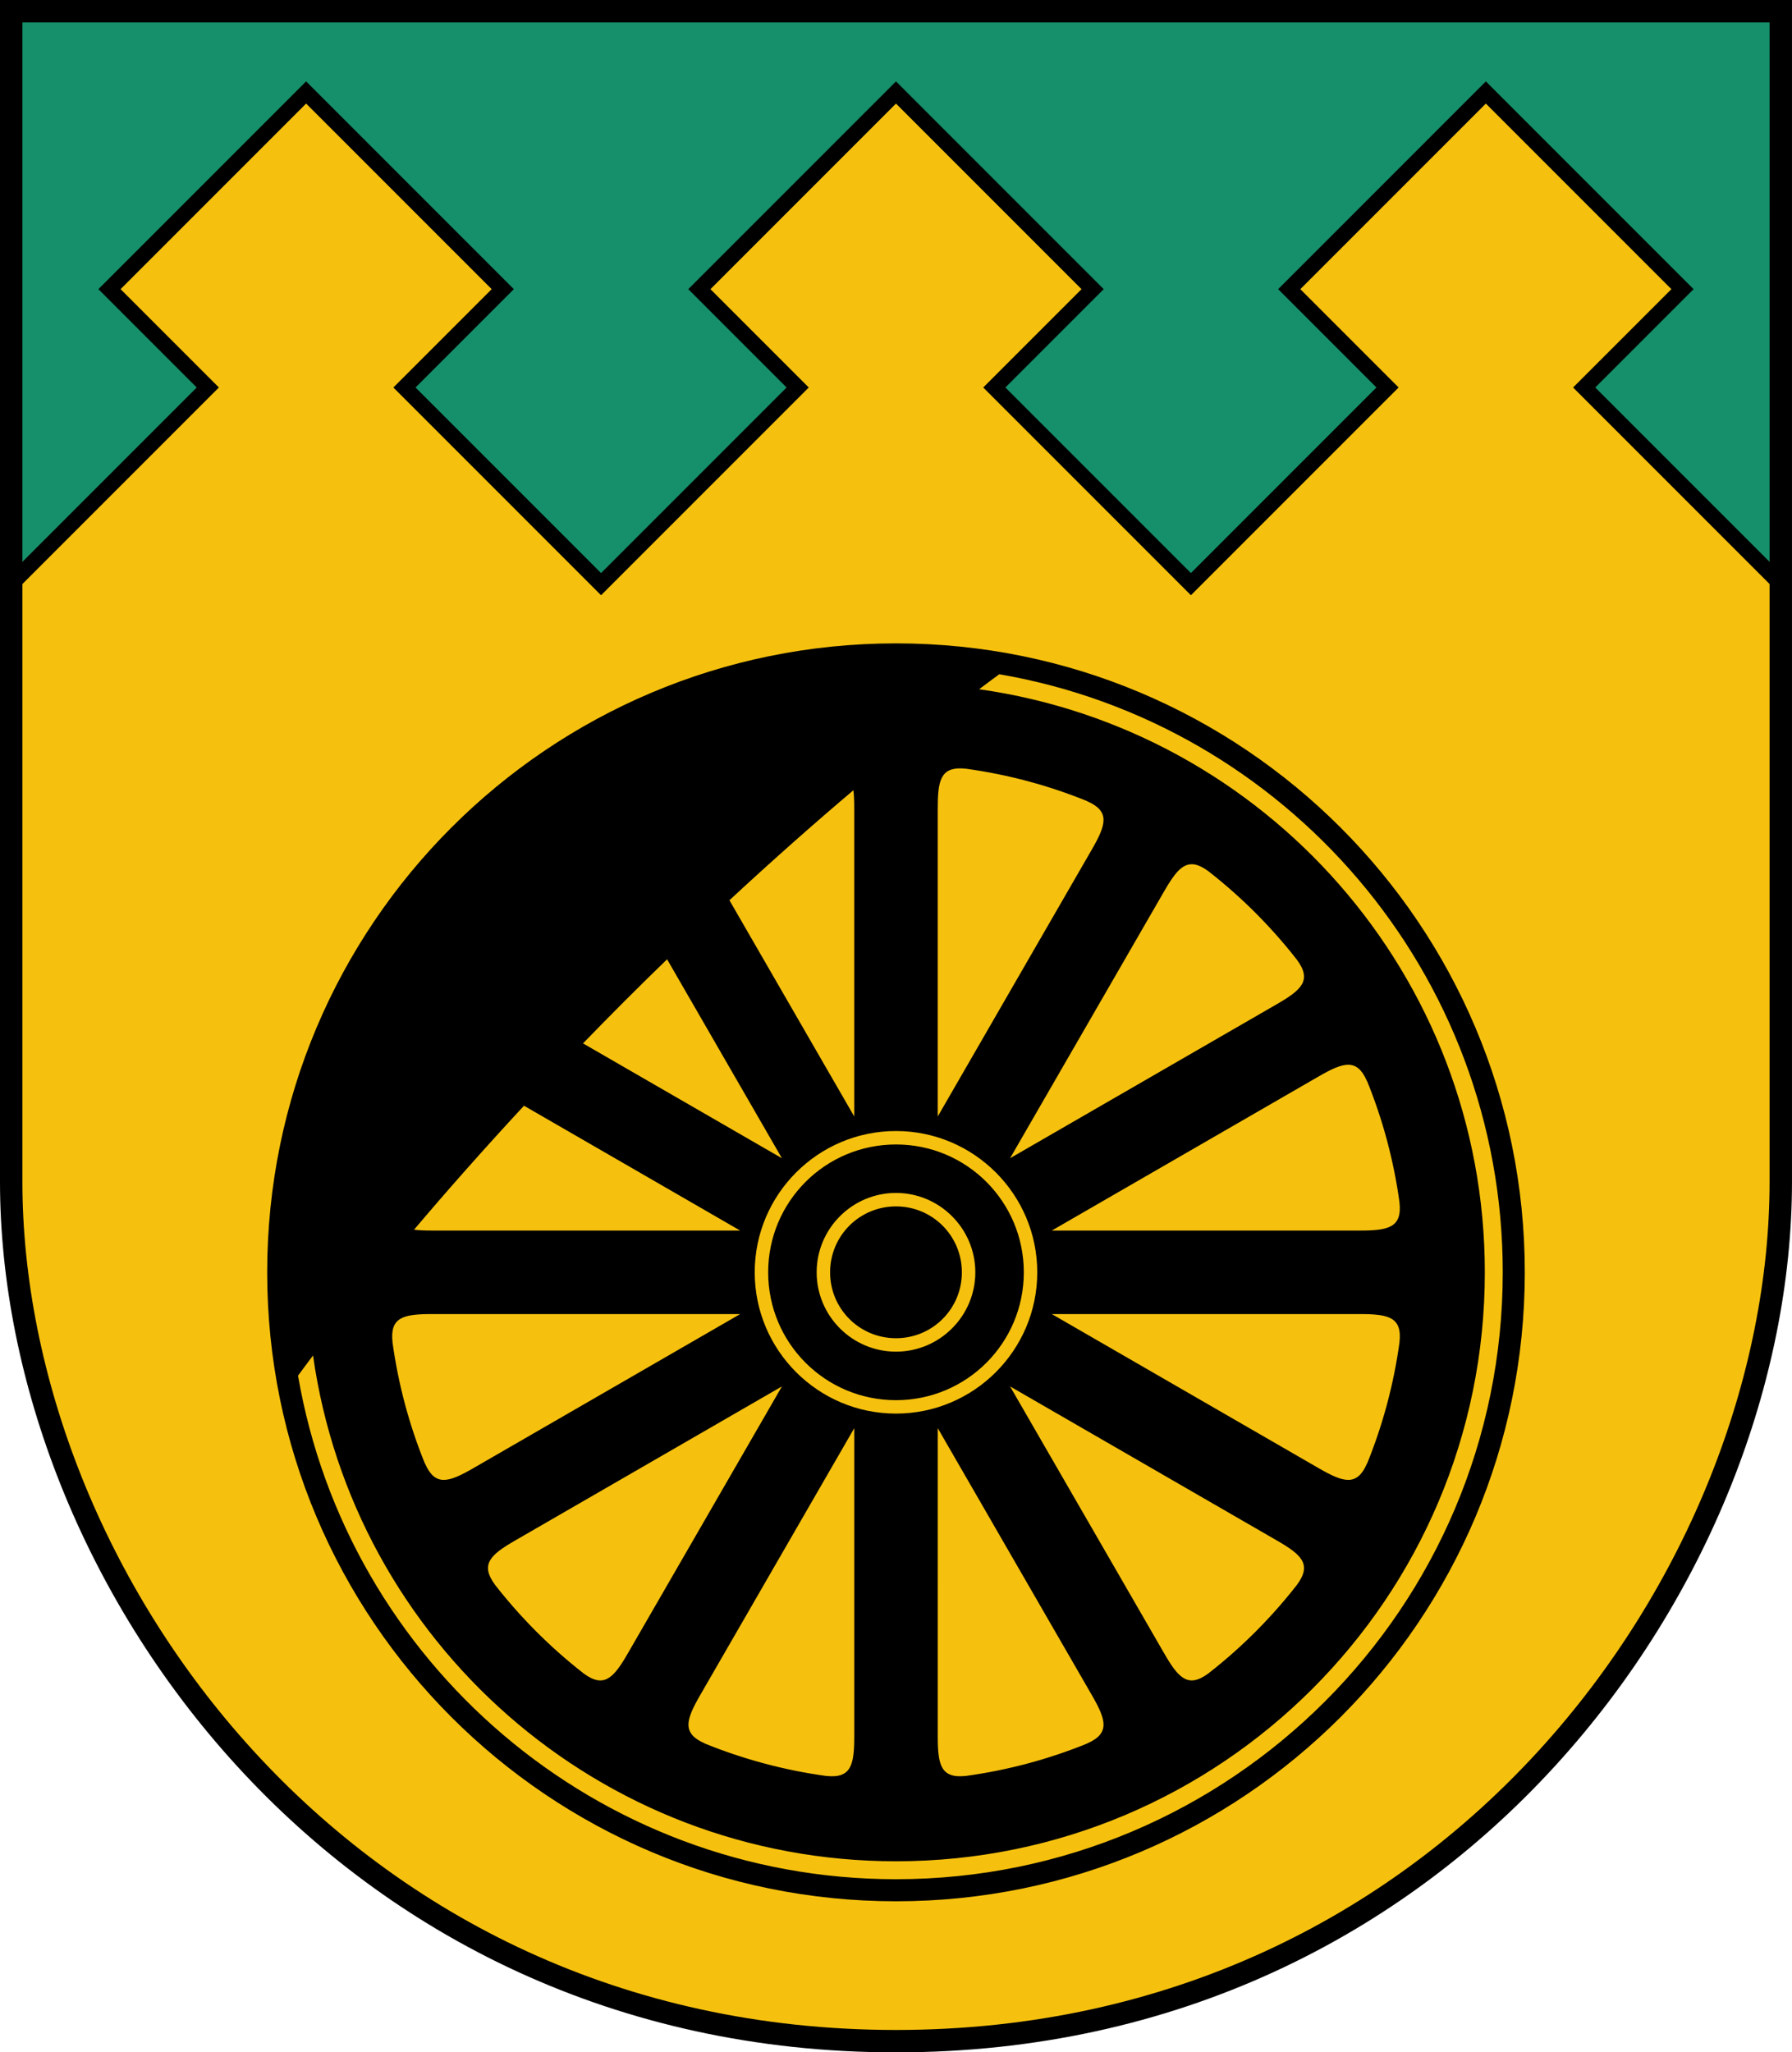 <?xml version="1.0" encoding="UTF-8" standalone="no"?>
<svg
   xmlns:dc="http://purl.org/dc/elements/1.1/"
   xmlns:cc="http://creativecommons.org/ns#"
   xmlns:rdf="http://www.w3.org/1999/02/22-rdf-syntax-ns#"
   xmlns:svg="http://www.w3.org/2000/svg"
   xmlns="http://www.w3.org/2000/svg"
   xmlns:sodipodi="http://sodipodi.sourceforge.net/DTD/sodipodi-0.dtd"
   xmlns:inkscape="http://www.inkscape.org/namespaces/inkscape"
   width="400"
   height="458"
   viewBox="0 0 105.833 121.179"
   version="1.1"
   id="svg847"
   sodipodi:docname="Strenci.svg"
   inkscape:version="1.0.2 (e86c870879, 2021-01-15, custom)">
  <defs
     id="defs841" />
  <sodipodi:namedview
     id="base"
     pagecolor="#ffffff"
     bordercolor="#666666"
     borderopacity="1.0"
     inkscape:pageopacity="0.0"
     inkscape:pageshadow="2"
     inkscape:zoom="0.98994949"
     inkscape:cx="250.69717"
     inkscape:cy="198.74576"
     inkscape:document-units="px"
     inkscape:current-layer="layer1"
     inkscape:document-rotation="0"
     showgrid="false"
     inkscape:snap-smooth-nodes="true"
     inkscape:showpageshadow="false"
     borderlayer="true"
     units="px"
     inkscape:window-width="1920"
     inkscape:window-height="1017"
     inkscape:window-x="-8"
     inkscape:window-y="-4"
     inkscape:window-maximized="1"
     inkscape:snap-global="true"
     inkscape:object-paths="false" />
  <g
     inkscape:label="Layer 1"
     inkscape:groupmode="layer"
     id="layer1"
     transform="translate(-62.277,-67.449)">
    <path
       style="font-variation-settings:normal;vector-effect:none;fill:#f6c10e;fill-opacity:1;stroke:none;stroke-width:1.323;stroke-linecap:butt;stroke-linejoin:miter;stroke-miterlimit:4;stroke-dasharray:none;stroke-dashoffset:0;stroke-opacity:1;stop-color:#000000"
       d="m 62.938,68.11 v 69.095 c 0,23.141 19.413,50.762 52.255,50.762 32.842,0 52.255,-27.62 52.255,-50.762 V 68.11 Z"
       id="path1162"
       sodipodi:nodetypes="cszscc" />
    <path
       id="path999"
       style="opacity:1;fill:#000000;fill-opacity:1;stroke:none;stroke-width:0.265;stroke-miterlimit:4;stroke-dasharray:none"
       d="m 115.193,105.436 c -20.51,0 -37.136,16.626 -37.136,37.136 -1e-6,20.51 16.626,37.136 37.136,37.136 20.51,0 37.136,-16.626 37.136,-37.136 0,-20.51 -16.627,-37.136 -37.136,-37.136 z m 6.1,1.823 c 16.88,2.898 29.734,17.61 29.734,35.314 0,19.784 -16.05,35.832 -35.834,35.832 -17.704,0 -32.416,-12.852 -35.314,-29.732 0.252,-0.343 0.506,-0.69 0.885,-1.191 2.384,16.885 16.884,29.864 34.429,29.864 19.212,0 34.776,-15.561 34.776,-34.773 0,-17.545 -12.981,-32.045 -29.866,-34.429 0.501,-0.378 0.847,-0.633 1.19,-0.885 z m -2.22,5.56 c 0.083,0.003 0.171,0.01 0.264,0.021 l -0.002,-0.002 c 2.492,0.344 4.886,0.994 7.144,1.91 -1.2e-4,4e-5 -0.009,0.003 -0.009,0.003 1.375,0.598 1.139,1.384 0.29,2.855 l -9.101,15.764 v -18.203 c 0,-1.593 0.166,-2.394 1.414,-2.348 z m -6.395,1.289 c 0.037,0.302 0.049,0.653 0.049,1.059 v 18.202 l -7.371,-12.766 c 2.671,-2.477 5.139,-4.648 7.322,-6.495 z m 20.001,4.368 c 0.28,0.007 0.593,0.14 0.97,0.419 l -5.3e-4,-0.001 c 1.948,1.52 3.703,3.275 5.223,5.223 0,0 -0.001,-5.3e-4 -0.001,-5.3e-4 0.892,1.205 0.295,1.768 -1.177,2.618 l -15.763,9.101 9.101,-15.763 c 0.584,-1.012 1.032,-1.61 1.647,-1.595 z m -31.005,5.613 6.782,11.747 -11.747,-6.782 c 0.797,-0.822 1.616,-1.655 2.463,-2.502 0.847,-0.847 1.68,-1.666 2.502,-2.462 z m 40.241,6.227 c 0.455,0.007 0.801,0.292 1.1,0.979 0,0 0.003,-0.009 0.003,-0.009 0.917,2.258 1.566,4.651 1.91,7.143 0,-1e-5 -0.002,-0.002 -0.002,-0.002 0.17,1.49 -0.629,1.679 -2.328,1.679 h -18.203 l 15.764,-9.101 c 0.736,-0.425 1.3,-0.696 1.755,-0.689 z m -48.692,2.419 12.767,7.371 H 87.788 c -0.406,0 -0.757,-0.013 -1.059,-0.05 1.847,-2.183 4.018,-4.65 6.495,-7.322 z m 21.97,1.494 c 4.601,0 8.343,3.742 8.343,8.343 0,4.601 -3.742,8.341 -8.343,8.341 -4.601,0 -8.343,-3.739 -8.343,-8.341 0,-4.601 3.741,-8.343 8.343,-8.343 z m -1e-5,0.794 c -4.175,0 -7.549,3.374 -7.549,7.549 0,4.175 3.374,7.549 7.549,7.549 4.175,0 7.549,-3.374 7.549,-7.549 0,-4.175 -3.374,-7.549 -7.549,-7.549 z m 1e-5,2.862 c 2.582,0 4.685,2.105 4.685,4.686 0,2.582 -2.103,4.685 -4.685,4.685 -2.582,0 -4.685,-2.103 -4.685,-4.685 0,-2.582 2.103,-4.686 4.685,-4.686 z m -1e-5,0.794 c -2.155,0 -3.892,1.737 -3.892,3.893 0,2.155 1.737,3.891 3.892,3.891 2.155,0 3.891,-1.735 3.891,-3.891 0,-2.155 -1.735,-3.893 -3.891,-3.893 z m -27.405,6.358 h 18.203 l -15.764,9.101 c -1.471,0.849 -2.257,1.085 -2.855,-0.29 0,0 -0.003,0.009 -0.003,0.009 -0.917,-2.257 -1.566,-4.651 -1.91,-7.143 5e-6,0 0.002,0.002 0.002,0.002 -0.17,-1.49 0.629,-1.679 2.328,-1.679 z m 36.608,0 h 18.203 c 1.699,0 2.498,0.189 2.328,1.679 l 0.002,-0.002 c -0.344,2.492 -0.994,4.886 -1.91,7.143 -3e-5,-1.2e-4 -0.003,-0.009 -0.003,-0.009 -0.598,1.375 -1.384,1.139 -2.855,0.29 z m -15.939,4.271 -9.102,15.764 c -0.849,1.471 -1.412,2.069 -2.617,1.177 -1.947,-1.52 -3.702,-3.275 -5.222,-5.222 2e-6,0 0.001,5.3e-4 0.001,5.3e-4 -0.892,-1.205 -0.295,-1.768 1.177,-2.617 z m 13.474,5.3e-4 15.763,9.101 c 1.471,0.849 2.069,1.412 1.177,2.617 l 0.001,-5.3e-4 c -1.52,1.947 -3.275,3.702 -5.222,5.222 -1.205,0.892 -1.768,0.295 -2.617,-1.177 z m -4.271,2.465 9.101,15.764 c 0.849,1.471 1.085,2.258 -0.29,2.856 0,0 0.008,0.002 0.008,0.002 -2.257,0.917 -4.651,1.566 -7.143,1.91 l 0.002,-0.002 c -1.49,0.17 -1.678,-0.629 -1.678,-2.328 z m -4.932,0.001 v 18.202 c 0,1.699 -0.189,2.497 -1.678,2.328 l 0.002,0.002 c -2.492,-0.344 -4.885,-0.994 -7.143,-1.91 9e-5,-3e-5 0.008,-0.002 0.008,-0.002 -1.375,-0.598 -1.139,-1.384 -0.29,-2.855 z"
       sodipodi:nodetypes="ssssscssccssccsccccccsscscccsccsccccscccscsccscsccsccsccssssssssssssssssssssscsccscscscccccccccscsccccccccccccccsccscccccc" />
    <path
       id="path1149"
       style="opacity:1;fill:#15906a;fill-opacity:1;stroke:#000000;stroke-width:0.926;stroke-miterlimit:4;stroke-dasharray:none"
       d="M 62.938,68.11 V 101.94 L 74.55,90.328 68.744,84.522 80.356,72.909 91.969,84.522 l -5.806,5.806 11.612,11.612 11.612,-11.612 -5.806,-5.806 11.612,-11.612 11.612,11.612 -5.806,5.806 11.612,11.612 11.612,-11.612 -5.806,-5.806 11.612,-11.612 11.612,11.612 -5.806,5.806 11.612,11.612 V 68.11 Z" />
    <path
       style="font-variation-settings:normal;vector-effect:none;fill:none;fill-opacity:1;stroke:#000000;stroke-width:1.323;stroke-linecap:butt;stroke-linejoin:miter;stroke-miterlimit:4;stroke-dasharray:none;stroke-dashoffset:0;stroke-opacity:1;stop-color:#000000"
       d="m 62.938,68.11 v 69.095 c 0,23.141 19.413,50.762 52.255,50.762 32.842,0 52.255,-27.62 52.255,-50.762 V 68.11 Z"
       id="path844"
       sodipodi:nodetypes="cszscc" />
  </g>
</svg>

